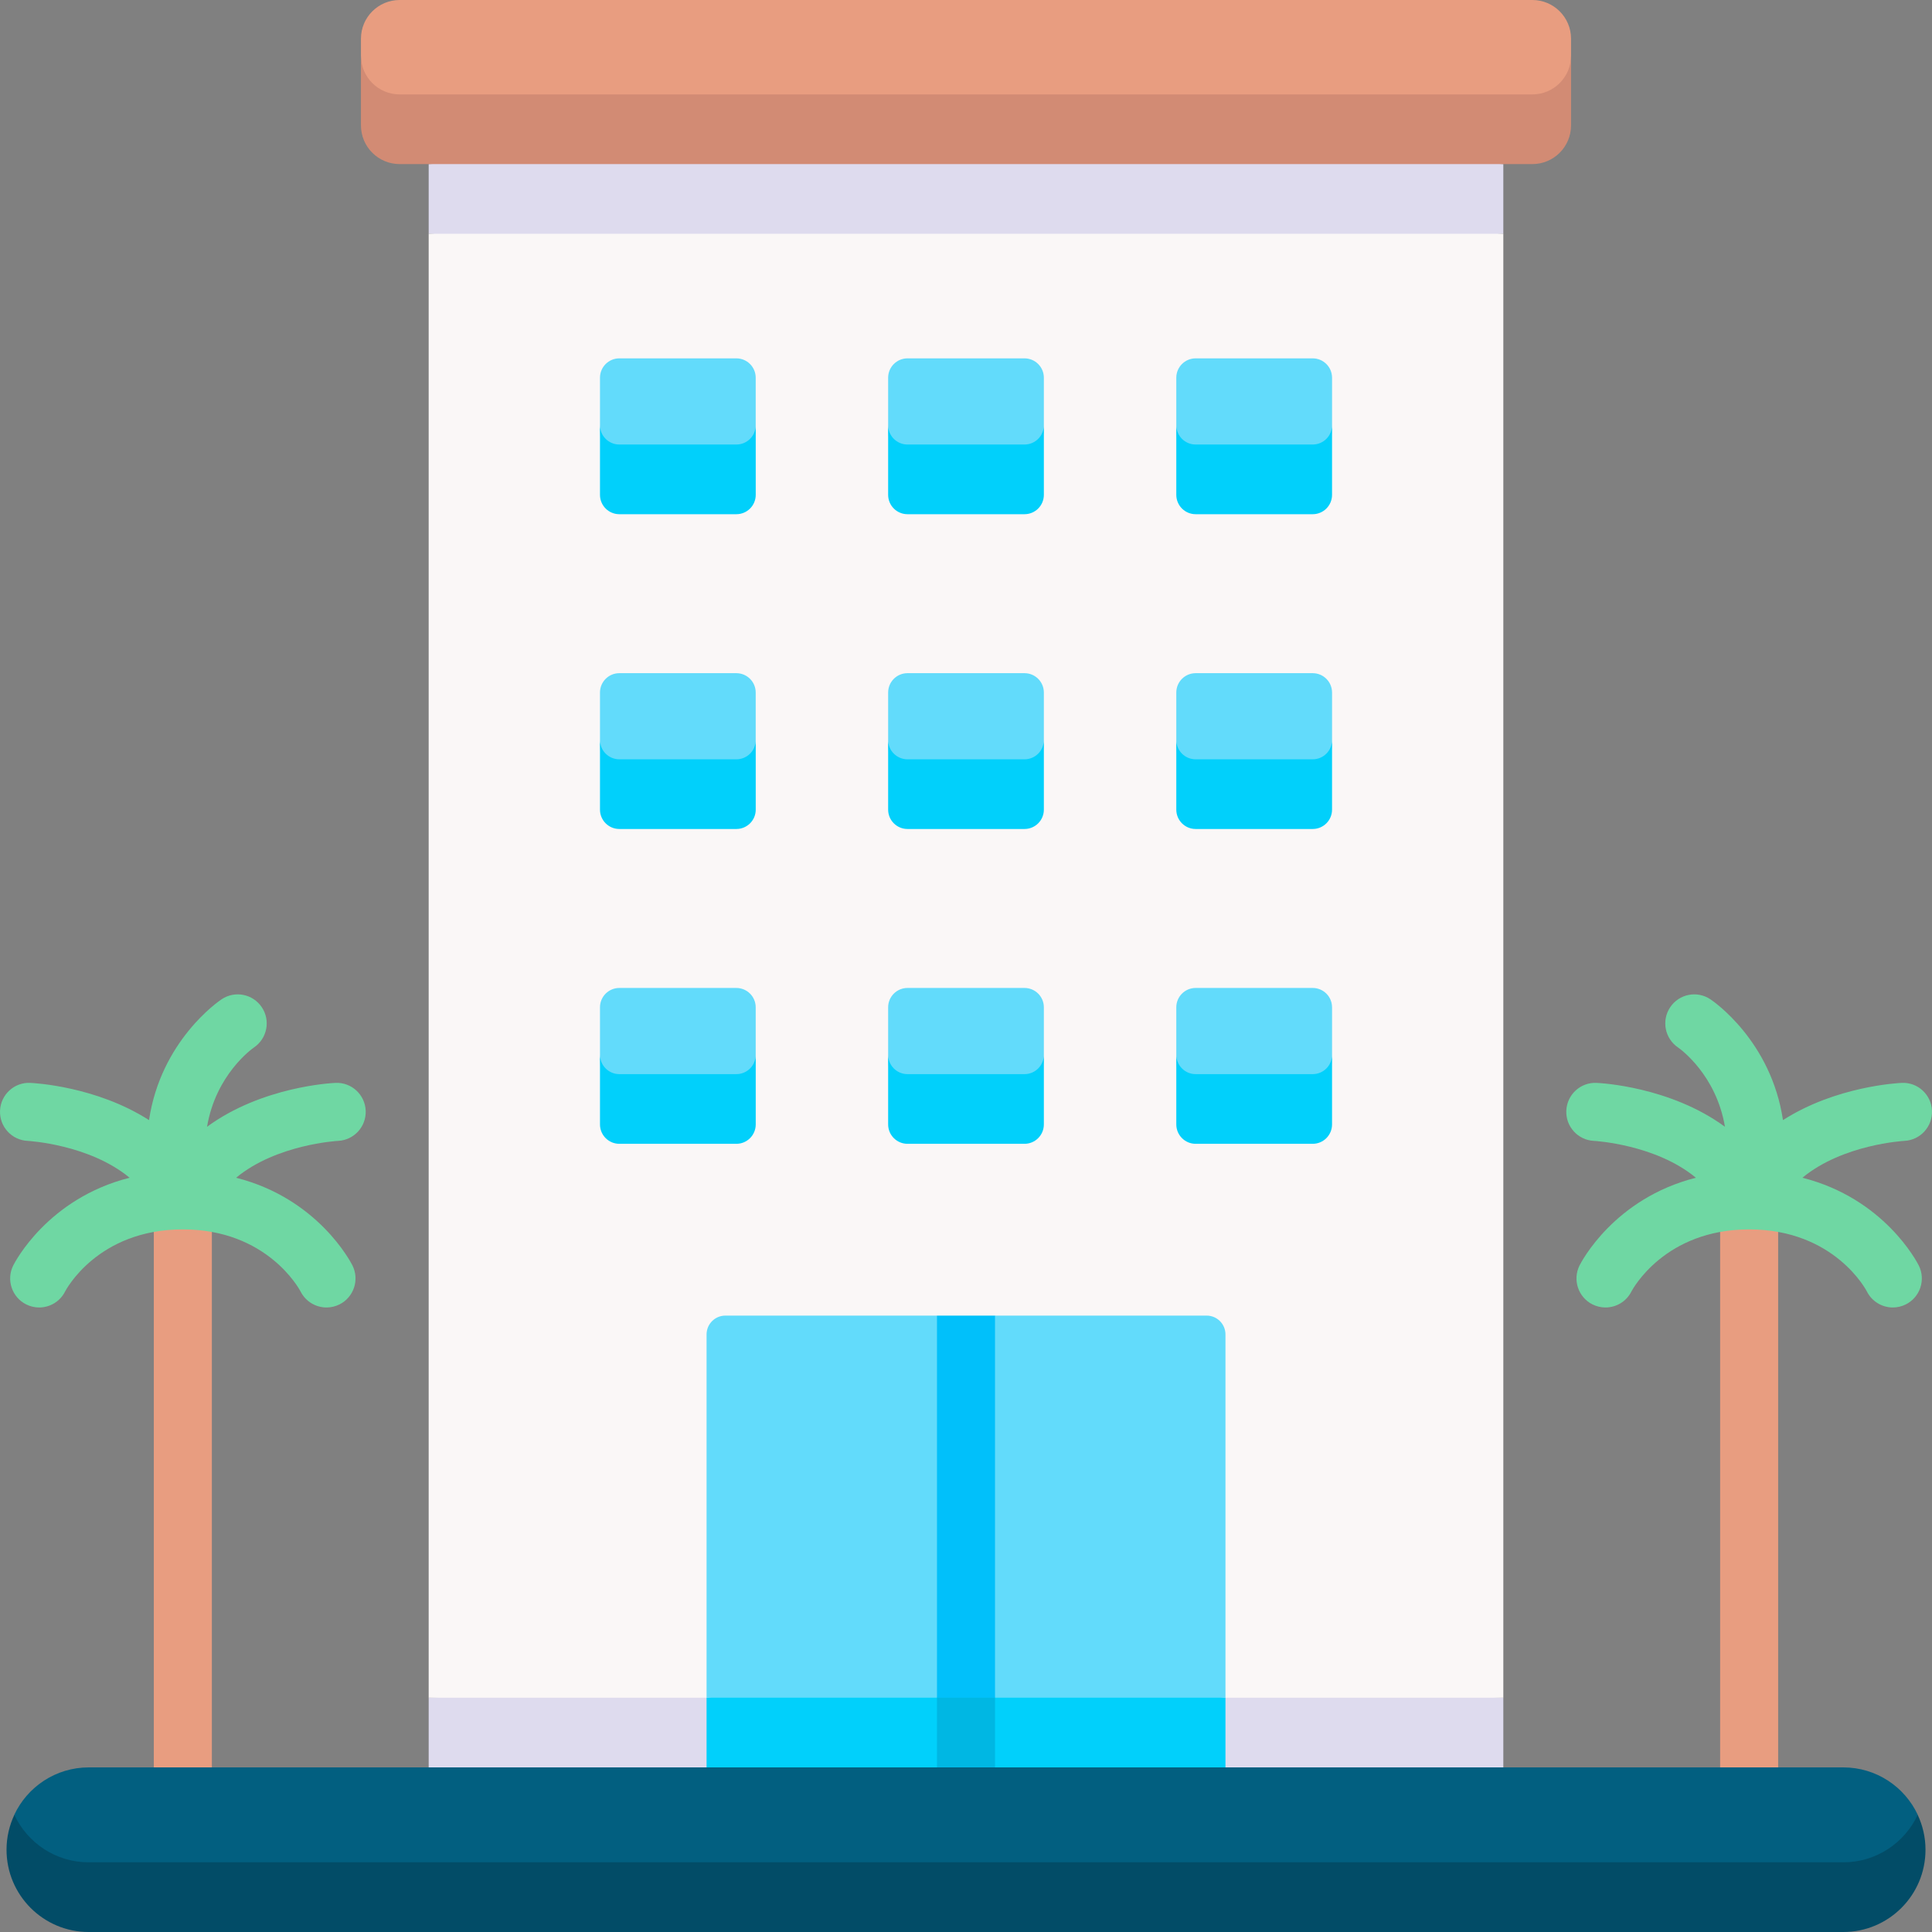 <svg width="60" height="60" viewBox="0 0 60 60" fill="none" xmlns="http://www.w3.org/2000/svg">
<rect x="0" y="0" width="60" height="60" fill="#808080" stroke="none"/>
<g clip-path="url(#clip0_8_1398)">
<path d="M46.687 54.888V52.724L30 51.669L13.313 52.724V54.888L30 55.943L46.687 54.888Z" fill="#DEDBEE"/>
<path d="M13.313 5.096V7.26L30 8.315L46.687 7.26V5.096L30 4.042L13.313 5.096Z" fill="#DEDBEE"/>
<path d="M5.679 56.872C5.181 56.872 4.777 56.468 4.777 55.971V37.279C4.777 36.781 5.181 36.377 5.679 36.377C6.176 36.377 6.58 36.781 6.58 37.279V55.971C6.58 56.468 6.176 56.872 5.679 56.872Z" fill="#E89D80"/>
<path d="M11.357 34.493C11.336 33.995 10.916 33.607 10.419 33.63C10.295 33.635 8.129 33.746 6.43 34.993C6.702 33.379 7.815 32.58 7.887 32.53C8.297 32.252 8.407 31.695 8.132 31.283C7.856 30.868 7.297 30.756 6.883 31.033C6.783 31.099 4.996 32.327 4.628 34.786C2.985 33.733 1.055 33.635 0.938 33.63C0.442 33.607 0.023 33.994 0.001 34.49C-0.021 34.987 0.363 35.408 0.859 35.431C0.884 35.433 2.772 35.538 4.025 36.576C1.483 37.218 0.461 39.2 0.411 39.3C0.188 39.745 0.369 40.287 0.814 40.51C0.943 40.574 1.081 40.605 1.216 40.605C1.547 40.605 1.865 40.422 2.023 40.106C2.033 40.087 3.015 38.182 5.675 38.18C5.676 38.18 5.677 38.181 5.678 38.181H5.678H5.679C5.68 38.181 5.681 38.18 5.682 38.18C8.29 38.182 9.289 40.021 9.337 40.112C9.496 40.425 9.812 40.605 10.141 40.605C10.276 40.605 10.413 40.574 10.543 40.51C10.988 40.287 11.168 39.745 10.946 39.3C10.896 39.2 9.874 37.218 7.332 36.576C8.584 35.538 10.473 35.433 10.497 35.431C10.993 35.409 11.378 34.989 11.357 34.493Z" fill="#6FD7A3"/>
<path d="M54.321 56.872C54.819 56.872 55.222 56.468 55.222 55.971V37.279C55.222 36.781 54.819 36.377 54.321 36.377C53.824 36.377 53.42 36.781 53.42 37.279V55.971C53.42 56.468 53.824 56.872 54.321 56.872Z" fill="#E89D80"/>
<path d="M48.643 34.493C48.664 33.995 49.084 33.607 49.581 33.63C49.705 33.635 51.871 33.746 53.57 34.993C53.298 33.379 52.185 32.58 52.113 32.53C51.703 32.252 51.593 31.695 51.868 31.283C52.144 30.868 52.703 30.756 53.117 31.033C53.217 31.099 55.004 32.327 55.372 34.786C57.015 33.733 58.945 33.635 59.062 33.63C59.558 33.607 59.977 33.994 59.999 34.49C60.021 34.987 59.637 35.408 59.141 35.431C59.116 35.433 57.228 35.538 55.975 36.576C58.517 37.218 59.539 39.2 59.589 39.3C59.812 39.745 59.631 40.287 59.186 40.51C59.056 40.574 58.919 40.605 58.784 40.605C58.453 40.605 58.135 40.422 57.977 40.106C57.967 40.087 56.985 38.182 54.325 38.18C54.324 38.18 54.323 38.181 54.322 38.181C54.322 38.181 54.322 38.181 54.322 38.181C54.322 38.181 54.321 38.181 54.321 38.181C54.32 38.181 54.319 38.18 54.318 38.18C51.71 38.182 50.711 40.021 50.663 40.112C50.504 40.425 50.188 40.605 49.859 40.605C49.724 40.605 49.587 40.574 49.457 40.51C49.012 40.287 48.832 39.745 49.054 39.3C49.104 39.2 50.126 37.218 52.668 36.576C51.416 35.538 49.527 35.433 49.503 35.431C49.007 35.409 48.622 34.989 48.643 34.493Z" fill="#6FD7A3"/>
<path d="M13.313 7.26H46.687V52.724H13.313V7.26Z" fill="#FAF7F7"/>
<path d="M21.943 52.724V54.888L30 55.943L38.058 54.888V52.724L30 51.669L21.943 52.724Z" fill="#01D0FB"/>
<path d="M21.943 41.443V52.724H38.058V41.443C38.058 41.119 37.796 40.857 37.472 40.857H30.901L30 41.912L29.099 40.857H22.529C22.205 40.857 21.943 41.119 21.943 41.443Z" fill="#62DBFB"/>
<path d="M12.412 3.987H47.589C48.252 3.987 48.79 3.017 48.79 1.73V1.202C48.79 0.538 48.252 0 47.589 0H12.412C11.748 0 11.21 0.538 11.21 1.202V1.73C11.21 2.682 11.748 3.987 12.412 3.987Z" fill="#E89D80"/>
<path d="M29.099 52.724L30 53.779L30.901 52.724V40.857H29.099V52.724Z" fill="#01C0FA"/>
<path d="M29.099 54.888L30 55.943L30.901 54.888V52.724H29.099V54.888Z" fill="#00B7E3"/>
<path d="M0.445 56.362C0.445 57.808 1.732 58.891 2.755 58.891H57.245C58.269 58.891 59.556 57.894 59.556 56.362C59.557 56.362 59.557 56.361 59.558 56.361C59.151 55.491 58.269 54.888 57.245 54.888H2.756C1.733 54.888 0.85 55.491 0.443 56.361C0.444 56.361 0.444 56.361 0.445 56.362Z" fill="#025F80"/>
<path d="M57.245 57.836H2.755C1.732 57.836 0.852 57.232 0.445 56.362C0.291 56.691 0.203 57.056 0.203 57.443V57.446C0.203 58.856 1.346 60 2.755 60H57.245C58.655 60 59.798 58.856 59.798 57.446V57.443C59.798 57.056 59.71 56.691 59.556 56.362C59.149 57.232 58.269 57.836 57.245 57.836Z" fill="#024C67"/>
<path d="M47.589 2.932H12.412C11.748 2.932 11.21 2.394 11.21 1.73V3.894C11.21 4.558 11.748 5.096 12.412 5.096H47.589C48.252 5.096 48.79 4.558 48.79 3.894V1.73C48.79 2.394 48.252 2.932 47.589 2.932Z" fill="#D28B74"/>
<path d="M19.234 14.859H22.869C23.2 14.859 23.469 13.905 23.469 13.204V11.73C23.469 11.399 23.2 11.129 22.868 11.129H19.234C18.902 11.129 18.633 11.399 18.633 11.73V13.204C18.633 14.068 18.902 14.859 19.234 14.859Z" fill="#62DBFB"/>
<path d="M22.869 13.805H19.234C18.902 13.805 18.633 13.536 18.633 13.204V15.368C18.633 15.7 18.902 15.969 19.234 15.969H22.869C23.201 15.969 23.47 15.7 23.47 15.368V13.204C23.47 13.536 23.201 13.805 22.869 13.805Z" fill="#01D0FB"/>
<path d="M28.183 14.859H31.817C32.149 14.859 32.418 13.905 32.418 13.204V11.73C32.418 11.399 32.149 11.129 31.817 11.129H28.183C27.851 11.129 27.582 11.399 27.582 11.73V13.204C27.582 14.068 27.851 14.859 28.183 14.859Z" fill="#62DBFB"/>
<path d="M31.817 13.805H28.183C27.851 13.805 27.582 13.536 27.582 13.204V15.368C27.582 15.7 27.851 15.969 28.183 15.969H31.817C32.149 15.969 32.418 15.7 32.418 15.368V13.204C32.418 13.536 32.149 13.805 31.817 13.805Z" fill="#01D0FB"/>
<path d="M37.132 14.859H40.767C41.099 14.859 41.368 13.905 41.368 13.204V11.73C41.368 11.399 41.099 11.129 40.767 11.129H37.132C36.8 11.129 36.531 11.399 36.531 11.73V13.204C36.531 14.068 36.8 14.859 37.132 14.859Z" fill="#62DBFB"/>
<path d="M40.767 13.805H37.132C36.8 13.805 36.531 13.536 36.531 13.204V15.368C36.531 15.7 36.8 15.969 37.132 15.969H40.767C41.099 15.969 41.368 15.7 41.368 15.368V13.204C41.368 13.536 41.099 13.805 40.767 13.805Z" fill="#01D0FB"/>
<path d="M19.234 24.636H22.869C23.2 24.636 23.469 23.682 23.469 22.98V21.507C23.469 21.175 23.2 20.906 22.868 20.906H19.234C18.902 20.906 18.633 21.175 18.633 21.507V22.98C18.633 23.844 18.902 24.636 19.234 24.636Z" fill="#62DBFB"/>
<path d="M22.869 23.581H19.234C18.902 23.581 18.633 23.312 18.633 22.98V25.144C18.633 25.476 18.902 25.745 19.234 25.745H22.869C23.201 25.745 23.47 25.476 23.47 25.144V22.98C23.47 23.312 23.201 23.581 22.869 23.581Z" fill="#01D0FB"/>
<path d="M28.183 24.636H31.817C32.149 24.636 32.418 23.682 32.418 22.98V21.507C32.418 21.175 32.149 20.906 31.817 20.906H28.183C27.851 20.906 27.582 21.175 27.582 21.507V22.98C27.582 23.844 27.851 24.636 28.183 24.636Z" fill="#62DBFB"/>
<path d="M31.817 23.581H28.183C27.851 23.581 27.582 23.312 27.582 22.98V25.144C27.582 25.476 27.851 25.745 28.183 25.745H31.817C32.149 25.745 32.418 25.476 32.418 25.144V22.98C32.418 23.312 32.149 23.581 31.817 23.581Z" fill="#01D0FB"/>
<path d="M37.132 24.636H40.767C41.099 24.636 41.368 23.682 41.368 22.98V21.507C41.368 21.175 41.099 20.906 40.767 20.906H37.132C36.8 20.906 36.531 21.175 36.531 21.507V22.98C36.531 23.844 36.8 24.636 37.132 24.636Z" fill="#62DBFB"/>
<path d="M40.767 23.581H37.132C36.8 23.581 36.531 23.312 36.531 22.98V25.144C36.531 25.476 36.8 25.745 37.132 25.745H40.767C41.099 25.745 41.368 25.476 41.368 25.144V22.98C41.368 23.312 41.099 23.581 40.767 23.581Z" fill="#01D0FB"/>
<path d="M19.234 34.412H22.869C23.2 34.412 23.469 33.458 23.469 32.756V31.283C23.469 30.951 23.2 30.682 22.868 30.682H19.234C18.902 30.682 18.633 30.951 18.633 31.283V32.756C18.633 33.62 18.902 34.412 19.234 34.412Z" fill="#62DBFB"/>
<path d="M22.869 33.358H19.234C18.902 33.358 18.633 33.088 18.633 32.756V34.92C18.633 35.252 18.902 35.522 19.234 35.522H22.869C23.201 35.522 23.47 35.252 23.47 34.92V32.757C23.47 33.089 23.201 33.358 22.869 33.358Z" fill="#01D0FB"/>
<path d="M28.183 34.412H31.817C32.149 34.412 32.418 33.458 32.418 32.756V31.283C32.418 30.951 32.149 30.682 31.817 30.682H28.183C27.851 30.682 27.582 30.951 27.582 31.283V32.756C27.582 33.62 27.851 34.412 28.183 34.412Z" fill="#62DBFB"/>
<path d="M31.817 33.358H28.183C27.851 33.358 27.582 33.088 27.582 32.756V34.92C27.582 35.252 27.851 35.522 28.183 35.522H31.817C32.149 35.522 32.418 35.252 32.418 34.92V32.757C32.418 33.089 32.149 33.358 31.817 33.358Z" fill="#01D0FB"/>
<path d="M37.132 34.412H40.767C41.099 34.412 41.368 33.458 41.368 32.756V31.283C41.368 30.951 41.099 30.682 40.767 30.682H37.132C36.8 30.682 36.531 30.951 36.531 31.283V32.756C36.531 33.62 36.8 34.412 37.132 34.412Z" fill="#62DBFB"/>
<path d="M40.767 33.358H37.132C36.8 33.358 36.531 33.088 36.531 32.756V34.92C36.531 35.252 36.8 35.522 37.132 35.522H40.767C41.099 35.522 41.368 35.252 41.368 34.92V32.757C41.368 33.089 41.099 33.358 40.767 33.358Z" fill="#01D0FB"/>
</g>
<defs>
<clipPath id="clip0_8_1398">
<rect width="60" height="60" fill="white"/>
</clipPath>
</defs>
</svg>
